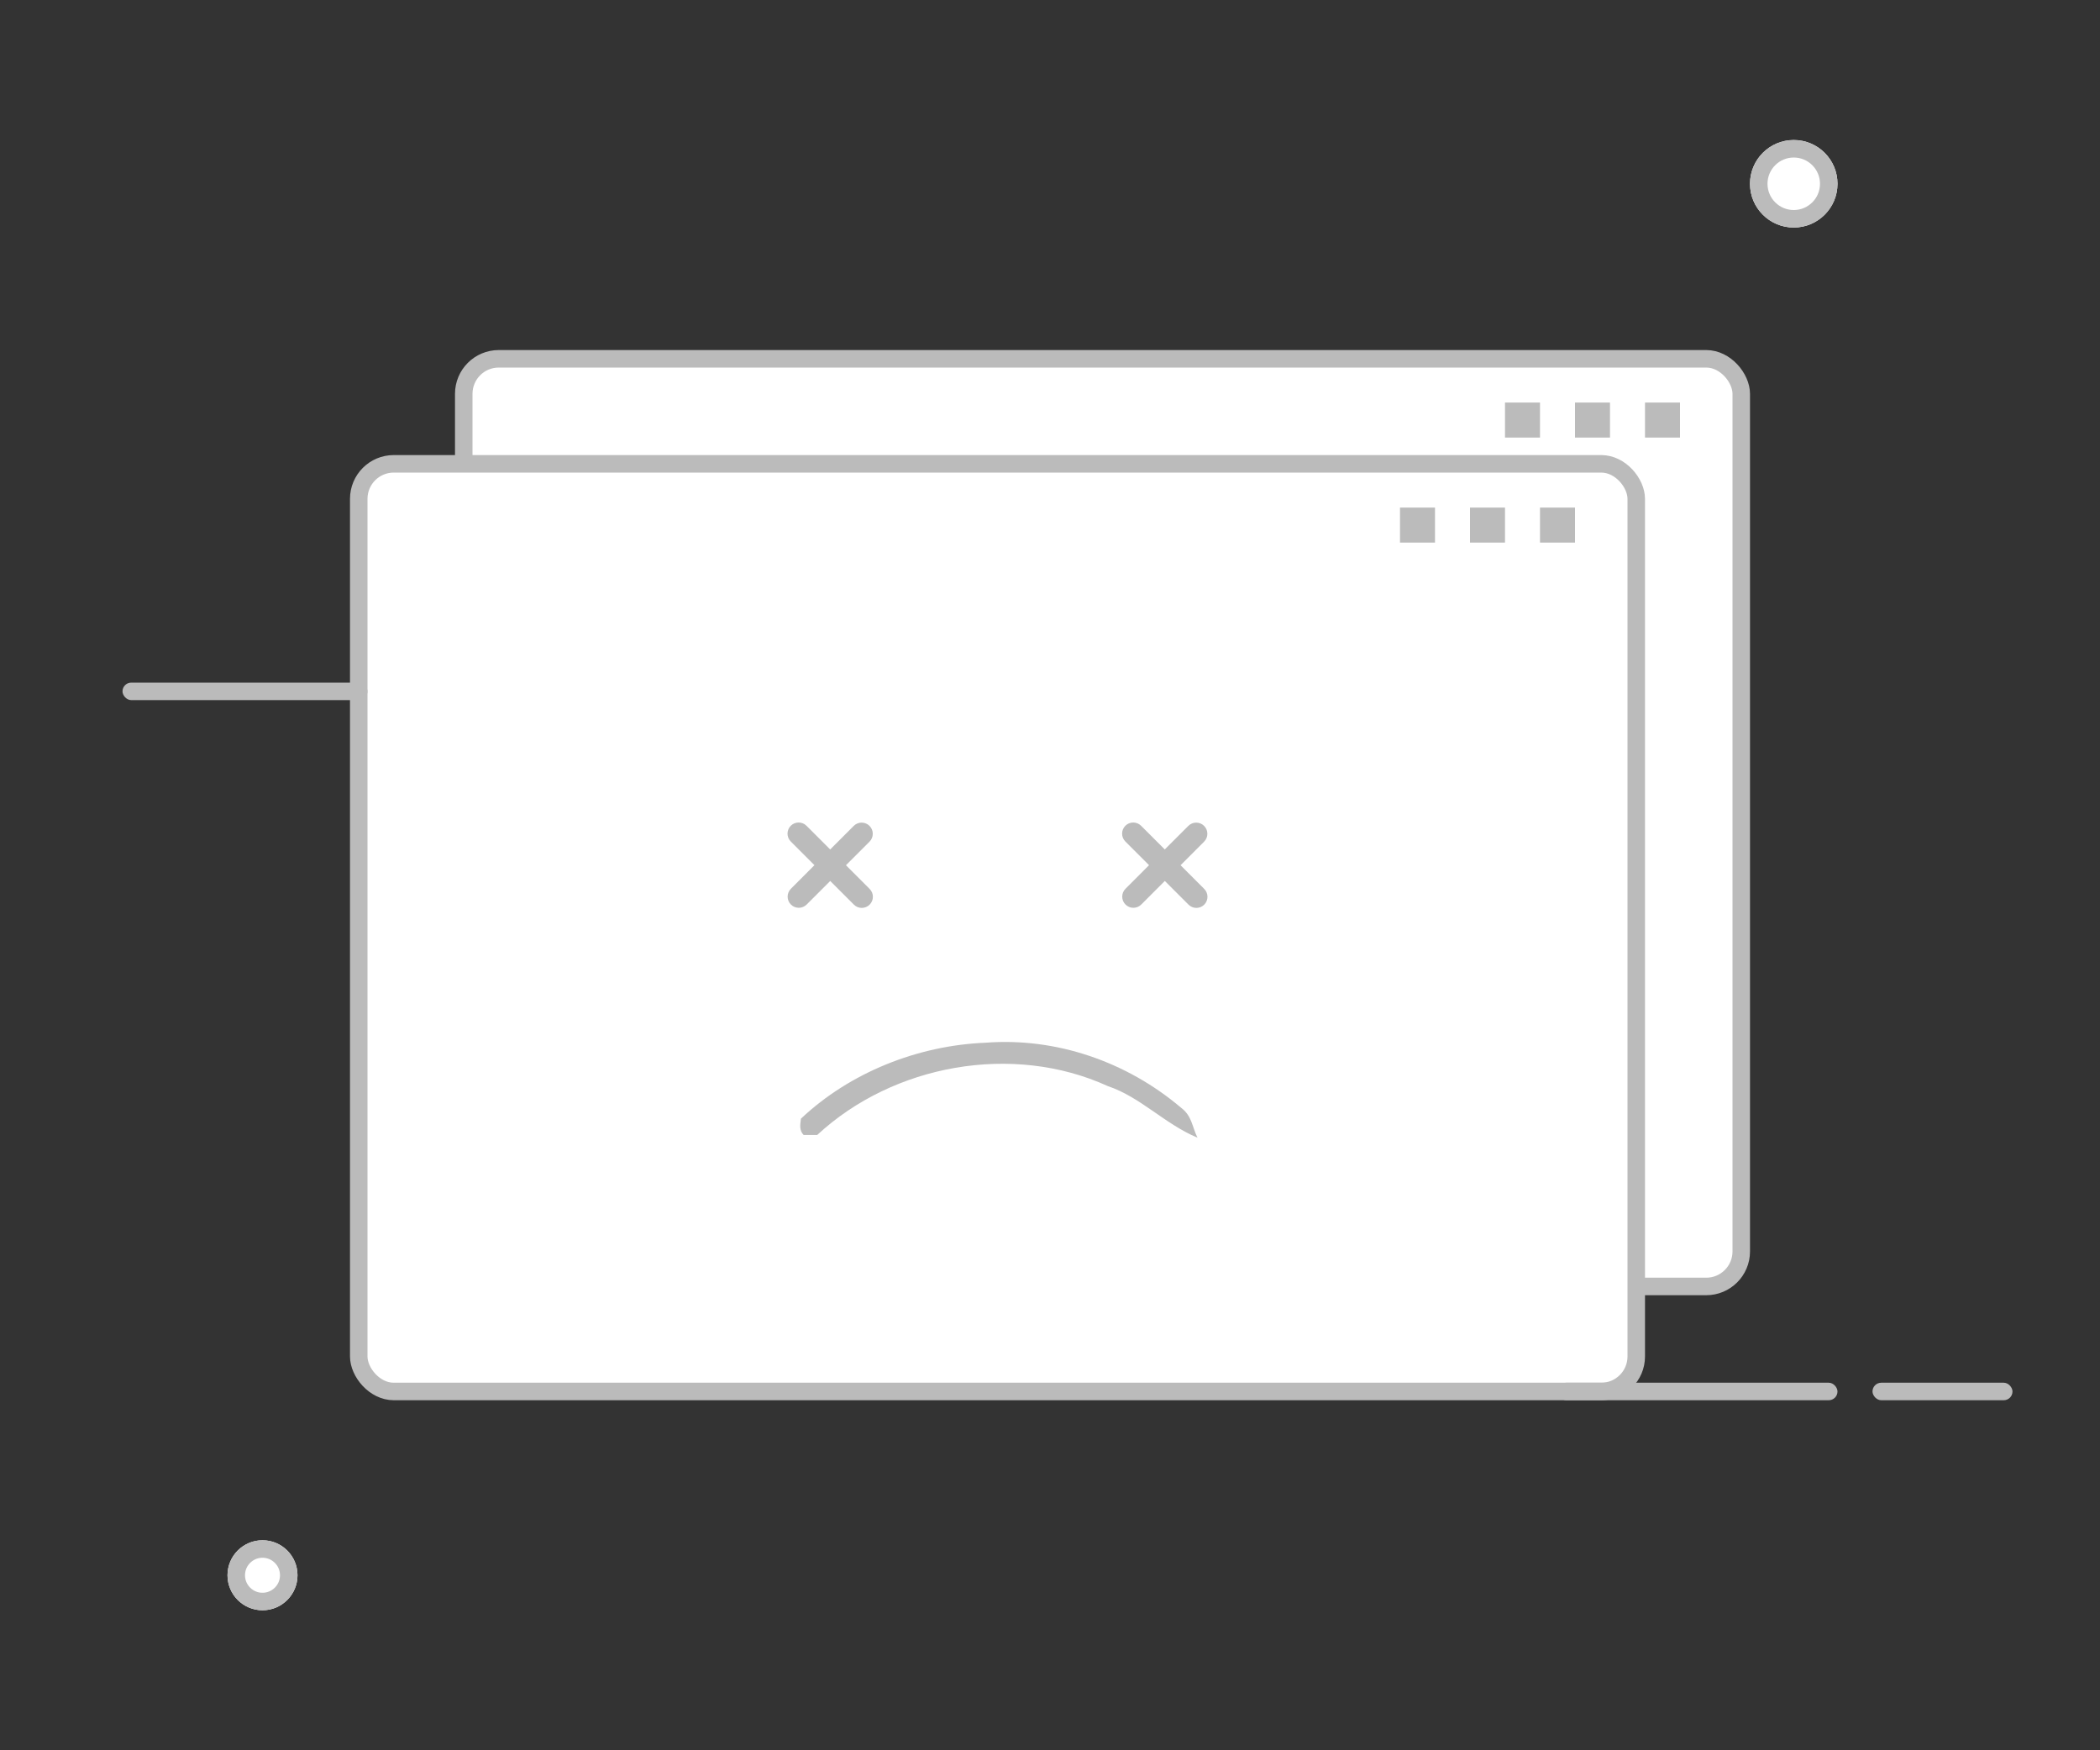 <svg width="120" height="100" viewBox="0 0 120 100" fill="none" xmlns="http://www.w3.org/2000/svg" xmlns:xlink="http://www.w3.org/1999/xlink">
	<rect x="0" y="0" width="120" height="100" fill="#333333" stroke="none"/>
	<desc>
			Created with Pixso.
	</desc>
	<defs/>
	<rect id="Rectangle Copy 3" x="26.5" y="20.5" rx="2" width="73" height="53" fill="#FFFFFF"/>
	<rect id="Rectangle Copy 3" x="26.5" y="20.5" rx="2" width="73" height="53" stroke="#BBBBBB"/>
	<rect id="Rectangle" x="20.5" y="26.5" rx="2" width="73" height="53" fill="#FFFFFF"/>
	<rect id="Rectangle" x="20.5" y="26.5" rx="2" width="73" height="53" stroke="#BBBBBB"/>
	<path id="Combined Shape" d="M67.905 47.186C68.154 46.937 68.557 46.937 68.806 47.186C69.055 47.435 69.055 47.839 68.806 48.087L67.46 49.434L68.813 50.787C69.061 51.035 69.061 51.438 68.813 51.686C68.565 51.934 68.163 51.934 67.915 51.686L66.561 50.332L65.215 51.679C64.966 51.928 64.562 51.928 64.314 51.679C64.064 51.43 64.064 51.026 64.314 50.778L65.66 49.431L64.306 48.078C64.058 47.83 64.058 47.427 64.306 47.179C64.555 46.931 64.957 46.931 65.205 47.179L66.558 48.532L67.905 47.186ZM49.687 47.186C49.438 46.937 49.034 46.937 48.785 47.186L47.439 48.533L46.085 47.179C45.837 46.931 45.435 46.931 45.187 47.179C44.939 47.428 44.939 47.83 45.187 48.078L46.54 49.431L45.194 50.778C44.945 51.027 44.945 51.43 45.194 51.679C45.443 51.928 45.846 51.928 46.095 51.679L47.442 50.333L48.795 51.686C49.043 51.934 49.445 51.934 49.693 51.686C49.942 51.438 49.942 51.035 49.693 50.787L48.34 49.434L49.687 48.088C49.935 47.839 49.935 47.435 49.687 47.186ZM67.497 63.295C64.392 60.659 60.357 59.264 56.321 59.574C52.441 59.729 48.56 61.279 45.767 63.915C45.767 63.946 45.76 63.989 45.753 64.041C45.723 64.25 45.673 64.597 45.922 64.845L46.698 64.845C51.044 60.814 57.873 59.574 63.306 62.054C65.168 62.675 66.565 64.225 68.428 65C68.117 64.38 68.117 63.76 67.497 63.295Z" clip-rule="evenodd" fill-rule="evenodd" fill="#BBBBBB" fill-opacity="1"/>
	<rect id="Rectangle" x="21.5" y="33.5" width="72" height="0" fill="#D9D9D9"/>
	<rect id="Rectangle" x="21.5" y="33.5" width="72" height="0" stroke="#BBBBBB"/>
	<rect id="Rectangle Copy 6" x="93.5" y="27.5" width="6" height="0" fill="#D9D9D9"/>
	<rect id="Rectangle Copy 6" x="93.5" y="27.5" width="6" height="0" stroke="#BBBBBB"/>
	<rect id="Rectangle" x="84.5" y="29.5" width="1" height="1" fill="#D8D8D8"/>
	<rect id="Rectangle" x="84.5" y="29.5" width="1" height="1" stroke="#BBBBBB"/>
	<rect id="Rectangle Copy 7" x="90.5" y="23.5" width="1" height="1" fill="#D8D8D8"/>
	<rect id="Rectangle Copy 7" x="90.5" y="23.5" width="1" height="1" stroke="#BBBBBB"/>
	<rect id="Rectangle Copy 2" x="80.5" y="29.5" width="1" height="1" fill="#D8D8D8"/>
	<rect id="Rectangle Copy 2" x="80.5" y="29.5" width="1" height="1" stroke="#BBBBBB"/>
	<rect id="Rectangle Copy 8" x="86.5" y="23.5" width="1" height="1" fill="#D8D8D8"/>
	<rect id="Rectangle Copy 8" x="86.5" y="23.5" width="1" height="1" stroke="#BBBBBB"/>
	<rect id="Rectangle Copy" x="88.5" y="29.5" width="1" height="1" fill="#D8D8D8"/>
	<rect id="Rectangle Copy" x="88.5" y="29.5" width="1" height="1" stroke="#BBBBBB"/>
	<rect id="Rectangle Copy 9" x="94.5" y="23.5" width="1" height="1" fill="#D8D8D8"/>
	<rect id="Rectangle Copy 9" x="94.5" y="23.5" width="1" height="1" stroke="#BBBBBB"/>
	<rect id="Rectangle" x="89" y="79" rx="0.5" width="16" height="1" fill="#BBBBBB"/>
	<rect id="Rectangle Copy 10" x="107" y="79" rx="0.5" width="8" height="1" fill="#BBBBBB"/>
	<rect id="Rectangle Copy 11" x="7" y="39" rx="0.5" width="14" height="1" fill="#BBBBBB"/>
	<circle id="Oval" r="2.5" transform="matrix(1 0 0 1 102.5 10.5)" fill="#FFFFFF"/>
	<circle id="Oval" r="2" transform="matrix(1 0 0 1 102.5 10.5)" stroke="#BBBBBB"/>
	<circle id="Oval Copy" r="2" transform="matrix(1 0 0 1 15 90)" fill="#FFFFFF"/>
	<circle id="Oval Copy" r="1.5" transform="matrix(1 0 0 1 15 90)" stroke="#BBBBBB"/>
	<g opacity="0.5">
		<rect id="Rectangle" x="11.5" y="21.5" width="6" height="0" fill="#FFFFFF"/>
		<rect id="Rectangle" x="11.5" y="21.5" width="6" height="0" stroke="#BBBBBB"/>
		<rect id="Rectangle Copy 12" x="14.5" y="18.5" width="0" height="6" fill="#FFFFFF"/>
		<rect id="Rectangle Copy 12" x="14.5" y="18.5" width="0" height="6" stroke="#BBBBBB"/>
	</g>
	<g opacity="0.5">
		<rect id="Rectangle" x="97.5" y="89.5" width="4" height="0" fill="#FFFFFF"/>
		<rect id="Rectangle" x="97.5" y="89.5" width="4" height="0" stroke="#BBBBBB"/>
		<rect id="Rectangle Copy 12" x="99.5" y="87.5" width="0" height="4" fill="#FFFFFF"/>
		<rect id="Rectangle Copy 12" x="99.5" y="87.5" width="0" height="4" stroke="#BBBBBB"/>
	</g>
</svg>
